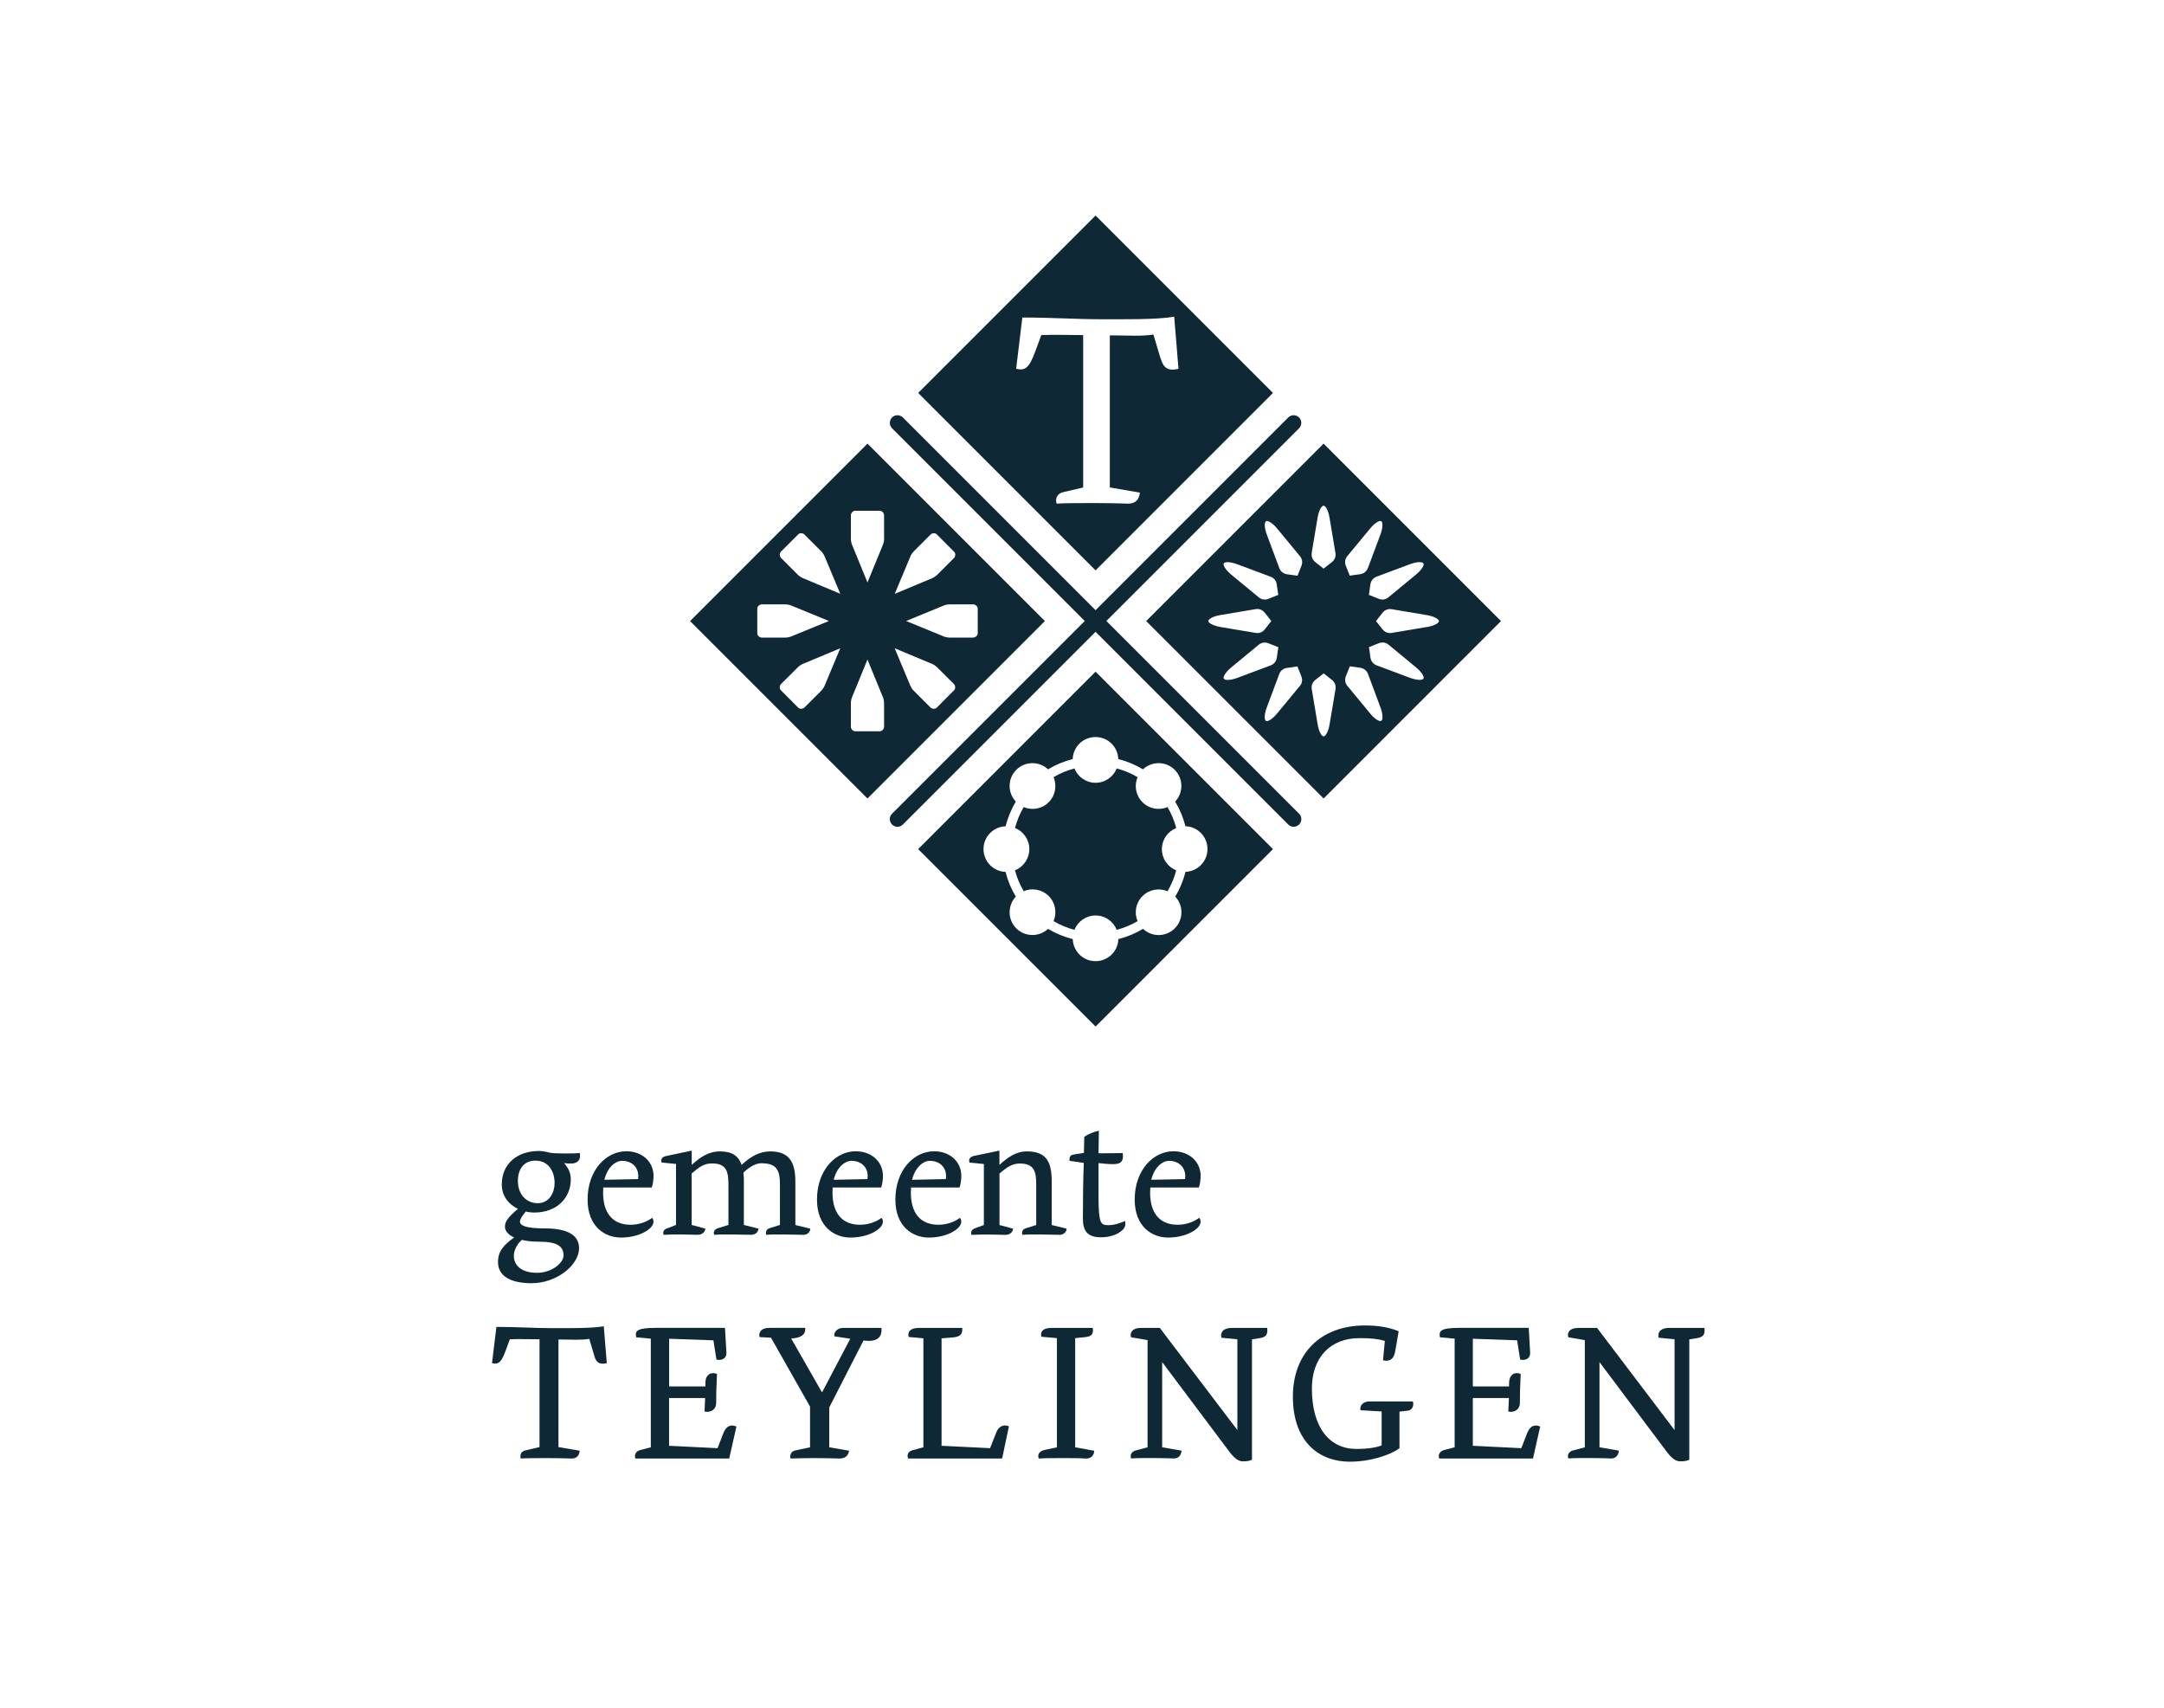 <?xml version="1.0" encoding="UTF-8"?>
<svg id="Layer_1" xmlns="http://www.w3.org/2000/svg" viewBox="0 0 314.22 247.95">
  <defs>
    <style>
      .cls-1 {
        fill: #0f2836;
      }
    </style>
  </defs>
  <path class="cls-1" d="M141.33,92.57h-3.46c-.24,0-.62-.07-.84-.17l-5.46-2.24,5.46-2.24c.22-.1.6-.17.84-.17h3.46c.27,0,.64.27.64.6v3.61c0,.34-.37.6-.64.6M138.55,100.2l-2.55,2.56c-.23.23-.69.16-.88-.03l-2.45-2.45c-.17-.17-.39-.49-.48-.71l-2.28-5.45,5.45,2.28c.22.09.54.31.71.48l2.45,2.44c.19.19.26.65.03.88M132.2,80.76c.09-.22.31-.54.48-.71l2.45-2.45c.19-.19.64-.26.88-.03l2.55,2.56c.23.23.17.69-.03.88l-2.45,2.45c-.17.17-.49.38-.71.48l-5.45,2.28,2.28-5.45ZM128.37,78.26c0,.24-.07.62-.17.84l-2.24,5.46-2.24-5.46c-.09-.22-.17-.6-.17-.84v-3.46c0-.27.27-.64.6-.64h3.62c.33,0,.6.37.6.64v3.46ZM128.37,105.53c0,.27-.27.64-.6.64h-3.62c-.33,0-.6-.37-.6-.64v-3.46c0-.25.07-.62.17-.85l2.24-5.46,2.24,5.46c.09.22.17.6.17.85v3.46ZM119.73,99.57c-.09.22-.31.54-.48.71l-2.45,2.45c-.19.19-.64.26-.88.03l-2.55-2.56c-.23-.23-.17-.69.03-.88l2.45-2.44c.17-.17.49-.39.71-.48l5.45-2.28-2.28,5.45ZM109.96,91.97v-3.62c0-.33.37-.6.64-.6h3.46c.24,0,.62.07.84.17l5.46,2.24-5.46,2.24c-.22.09-.6.17-.84.17h-3.46c-.27,0-.64-.27-.64-.6M113.37,80.12l2.55-2.55c.23-.24.69-.17.88.03l2.45,2.45c.17.17.39.49.48.71l2.28,5.45-5.45-2.28c-.22-.1-.54-.31-.71-.48l-2.45-2.45c-.19-.19-.26-.64-.03-.88M125.96,64.41l-25.76,25.76,25.76,25.76,25.76-25.76-25.76-25.76Z"/>
  <path class="cls-1" d="M207.21,91.03l-5.13.86c-.55.1-1.04-.13-1.35-.54l-.93-1.18.93-1.18c.31-.42.8-.63,1.35-.54l5.13.86c.95.16,1.72.55,1.73.87,0,.31-.78.7-1.73.86M206.69,98.53c-.16.28-1.03.22-1.93-.11l-4.87-1.82c-.52-.2-.83-.63-.9-1.15l-.21-1.49,1.4-.56c.48-.2,1.02-.15,1.44.2l4.01,3.31c.75.62,1.22,1.34,1.07,1.61M200.56,104.66c-.28.16-1-.32-1.61-1.07l-3.31-4.01c-.35-.43-.4-.96-.2-1.44l.56-1.4,1.49.21c.52.07.95.38,1.15.9l1.81,4.87c.34.91.39,1.77.12,1.93M195.64,80.74l3.31-4.01c.61-.74,1.34-1.22,1.61-1.06.27.15.22,1.03-.11,1.92l-1.82,4.87c-.2.52-.63.84-1.15.91l-1.49.21-.56-1.4c-.2-.48-.14-1.01.21-1.44M193.92,100.05l-.86,5.13c-.16.95-.55,1.73-.87,1.73s-.7-.78-.86-1.73l-.86-5.13c-.09-.55.13-1.04.54-1.35l1.19-.93,1.18.93c.42.31.63.8.54,1.35M190.46,80.28l.86-5.13c.16-.95.55-1.73.87-1.73s.7.78.86,1.73l.86,5.13c.09.55-.13,1.03-.54,1.35l-1.18.93-1.18-.93c-.42-.32-.63-.8-.54-1.35M188.74,99.59l-3.31,4.01c-.61.75-1.34,1.23-1.61,1.07-.28-.16-.23-1.03.11-1.93l1.82-4.87c.19-.52.63-.84,1.15-.9l1.49-.21.56,1.4c.2.48.15,1.02-.21,1.44M177.69,98.53c-.15-.27.33-1,1.07-1.61l4.01-3.31c.43-.35.96-.4,1.45-.2l1.4.56-.22,1.49c-.06.52-.38.95-.9,1.15l-4.87,1.82c-.9.34-1.76.38-1.93.11M175.46,90.16c0-.31.78-.7,1.73-.86l5.13-.86c.55-.09,1.04.13,1.35.55l.93,1.18-.93,1.18c-.31.42-.8.64-1.35.54l-5.13-.86c-.95-.17-1.73-.55-1.73-.87M177.69,81.8c.17-.28,1.03-.22,1.93.11l4.87,1.82c.52.19.84.63.9,1.15l.22,1.49-1.4.56c-.48.2-1.01.15-1.44-.21l-4.01-3.31c-.74-.61-1.22-1.34-1.07-1.61M183.83,75.67c.27-.16,1,.32,1.61,1.06l3.31,4.01c.36.43.41.96.21,1.45l-.56,1.4-1.49-.21c-.52-.07-.95-.38-1.15-.9l-1.82-4.88c-.34-.9-.39-1.77-.11-1.92M206.69,81.8c.16.27-.32,1-1.07,1.61l-4.01,3.31c-.43.36-.96.41-1.44.21l-1.4-.56.21-1.49c.07-.52.38-.95.9-1.15l4.87-1.82c.9-.34,1.77-.39,1.93-.11M192.19,64.41l-25.76,25.76,25.76,25.76,25.76-25.76-25.76-25.76Z"/>
  <path class="cls-1" d="M172.14,126.59c-.33,1.28-.83,2.48-1.49,3.59,1.22,1.29,1.2,3.34-.07,4.61-1.27,1.27-3.31,1.29-4.61.07-1.1.66-2.3,1.16-3.58,1.49-.06,1.78-1.51,3.2-3.31,3.2s-3.25-1.42-3.31-3.2c-1.28-.33-2.48-.83-3.59-1.49-1.29,1.21-3.34,1.19-4.61-.07-1.27-1.27-1.29-3.31-.07-4.61-.66-1.1-1.17-2.31-1.49-3.59-1.78-.06-3.2-1.52-3.2-3.31s1.42-3.25,3.2-3.31c.33-1.27.83-2.48,1.49-3.59-1.22-1.3-1.2-3.34.07-4.61,1.27-1.27,3.31-1.29,4.61-.07,1.1-.66,2.3-1.17,3.58-1.49.06-1.78,1.51-3.2,3.31-3.2s3.25,1.42,3.31,3.2c1.28.32,2.48.83,3.58,1.49,1.3-1.22,3.35-1.2,4.61.07,1.27,1.27,1.29,3.31.07,4.61.66,1.1,1.17,2.31,1.49,3.58,1.78.06,3.2,1.52,3.2,3.31s-1.42,3.25-3.2,3.31M159.08,97.52l-25.76,25.76,25.76,25.76,25.76-25.76-25.76-25.76Z"/>
  <path class="cls-1" d="M170.79,120.21c-.28-1.08-.71-2.09-1.26-3.03-1.2.51-2.65.28-3.64-.71-.99-.99-1.22-2.43-.71-3.64-.94-.55-1.96-.98-3.03-1.26-.49,1.22-1.68,2.08-3.07,2.08s-2.58-.86-3.07-2.08c-1.08.28-2.09.71-3.03,1.26.51,1.2.28,2.65-.7,3.64-.99.99-2.43,1.22-3.64.71-.55.94-.98,1.96-1.26,3.03,1.21.49,2.08,1.68,2.08,3.07s-.86,2.59-2.08,3.08c.28,1.08.71,2.09,1.26,3.03,1.2-.51,2.65-.28,3.64.71.98.98,1.21,2.43.7,3.64.94.55,1.96.98,3.03,1.26.49-1.21,1.68-2.08,3.07-2.08s2.58.86,3.07,2.08c1.08-.28,2.09-.71,3.03-1.26-.51-1.2-.28-2.65.71-3.63.98-.99,2.43-1.22,3.64-.71.55-.94.98-1.96,1.26-3.03-1.22-.49-2.08-1.68-2.08-3.08s.86-2.58,2.08-3.07"/>
  <path class="cls-1" d="M160.65,90.16l27.98-27.98c.43-.44.43-1.13,0-1.57-.44-.43-1.14-.43-1.57,0l-27.98,27.98-27.98-27.98c-.44-.43-1.14-.43-1.57,0-.43.44-.43,1.13,0,1.57l27.98,27.98-27.98,27.98c-.44.43-.44,1.13,0,1.57.43.44,1.13.44,1.57,0l27.98-27.98,27.98,27.98c.43.44,1.13.44,1.57,0,.44-.43.44-1.13,0-1.57l-27.98-27.98Z"/>
  <path class="cls-1" d="M168.51,52.02l-1.03-3.45c-1.81.29-3.62.12-6.33.12v22.08l4.36.75c-.09,1.07-.7,1.64-1.77,1.6-1.07-.04-2.84-.08-4.73-.08-2.14,0-4.35,0-5.59.08-.25-.82.17-1.52,1.03-1.68l2.83-.66v-22.13c-2.01,0-4.28-.08-6.08,0l-.86,2.34c-.94,2.55-1.52,2.84-2.79,2.55l.9-7.44c4.32,0,7.81.25,11.23.25s8.27.08,10.82-.37l.62,7.57c-1.52.37-2.18-.12-2.59-1.52M159.08,31.29l-25.76,25.76,25.76,25.76,25.76-25.76-25.76-25.76Z"/>
  <path class="cls-1" d="M77.75,168.51c-1.64,0-2.55,1.18-2.55,2.96,0,1.91,1.2,3.22,2.88,3.22s2.45-1.53,2.45-2.94c0-1.71-.92-3.24-2.78-3.24M78.36,180.28c-1.23,0-1.89-.1-2.58-.26-.66.56-1.17,1.48-1.17,2.3,0,1.48,1.2,2.48,3.39,2.48,2.07,0,3.83-1.41,3.83-2.53,0-1.25-.84-1.99-3.47-1.99M82.98,168.92c-.4,0-.61.03-1.07-.07.53.66.97,1.33.97,2.37,0,2.71-2.02,4.83-5.33,4.83-.36,0-.87-.05-1.2-.15-.59.69-.85,1.17-.85,1.45,0,.61.9,1,3.63,1,3.19,0,4.95.94,4.95,2.86,0,2.5-3.29,5.1-6.89,5.1-3.04,0-4.88-1.04-4.88-3.06,0-1.59.84-2.5,2.34-3.58-1-.46-1.33-1.05-1.33-1.58,0-.67.38-1.31,1.89-2.58-1.31-.59-2.35-1.86-2.35-3.52,0-3.12,2.35-4.88,5.39-4.88.51,0,1.15.13,1.5.23.36.1,1.28.13,2.28.13.92,0,1.56,0,2.14-.07.05.18.05.28.05.43,0,.79-.61,1.1-1.25,1.1"/>
  <path class="cls-1" d="M87.75,171.29l4.9-.1c.23-1.53-.76-2.65-2.32-2.65-1.02,0-2.17,1.02-2.57,2.75M94.64,172.41h-7.04c0,.15-.03.59-.03.74,0,3.11,1.51,4.67,3.98,4.67,1.25,0,2.35-.41,3.14-1,.12.13.2.3.2.56,0,1.05-2.07,2.3-4.72,2.3-2.35,0-4.85-1.61-4.85-5.51,0-4.32,2.73-7.02,5.62-7.02,2.22,0,3.96,1.43,3.96,3.62,0,.44-.1,1.2-.26,1.64"/>
  <path class="cls-1" d="M116.59,179.28c-.94,0-1.78-.05-2.75-.05s-1.61-.02-2.58.05c-.15-.41.05-.84.51-.97l1.48-.46v-5.92c0-2.14-.56-3.04-2.73-3.04-1,0-2.09.87-2.58,1.38.07.48.07.71.07,1.27v6.31l2.12.53c-.05.59-.51.9-1.07.9-.97,0-1.79-.05-2.75-.05s-1.64-.02-2.61.05c-.15-.43.03-.82.59-.97l1.48-.46v-5.77c0-1.91-.21-3.16-2.38-3.16-1.15,0-1.78.46-2.96,1.45v7.48l1.99.53c-.05.59-.56.9-1.12.9-.84,0-1.56-.05-2.4-.05s-1.71,0-2.55.05c-.15-.41.07-.77.44-.9l1.37-.53v-8.86l-2.07-.2c-.2-.38,0-.82.59-.94l3.76-.79v2.07c1.17-1.07,2.42-1.96,4.08-1.96,1.84,0,2.73.69,3.16,1.96,1.23-1.15,2.58-1.96,4.13-1.96,2.68,0,3.68,1.4,3.68,4.38v6.31l2.17.53c-.03.59-.51.9-1.07.9"/>
  <path class="cls-1" d="M121.06,171.29l4.9-.1c.23-1.53-.76-2.65-2.32-2.65-1.02,0-2.17,1.02-2.58,2.75M127.95,172.41h-7.04c0,.15-.03.59-.03.74,0,3.11,1.51,4.67,3.98,4.67,1.25,0,2.35-.41,3.14-1,.12.13.2.3.2.56,0,1.05-2.07,2.3-4.72,2.3-2.35,0-4.85-1.61-4.85-5.51,0-4.32,2.73-7.02,5.62-7.02,2.22,0,3.96,1.43,3.96,3.62,0,.44-.1,1.2-.26,1.64"/>
  <path class="cls-1" d="M132.44,171.29l4.9-.1c.23-1.53-.76-2.65-2.32-2.65-1.02,0-2.17,1.02-2.58,2.75M139.33,172.41h-7.04c0,.15-.03.59-.03.74,0,3.11,1.51,4.67,3.98,4.67,1.25,0,2.35-.41,3.14-1,.12.13.2.3.2.56,0,1.05-2.07,2.3-4.72,2.3-2.35,0-4.85-1.61-4.85-5.51,0-4.32,2.73-7.02,5.62-7.02,2.22,0,3.96,1.43,3.96,3.62,0,.44-.1,1.2-.26,1.64"/>
  <path class="cls-1" d="M153.81,179.28c-.97,0-1.78-.05-2.75-.05s-1.64-.02-2.61.05c-.15-.43.07-.82.48-.94l1.53-.48v-5.95c0-1.81-.3-2.98-2.37-2.98-1.05,0-1.76.44-2.96,1.45v7.48l1.97.53c-.05.59-.56.9-1.1.9-.87,0-1.56-.05-2.4-.05s-1.68,0-2.55.05c-.13-.41.05-.77.43-.92l1.38-.51v-8.86l-2.07-.2c-.21-.41.03-.84.61-.97l3.72-.77v2.07c1.15-1.04,2.35-1.96,3.99-1.96,2.96,0,3.6,1.7,3.6,4.38v6.31l2.17.53c-.05.59-.54.9-1.07.9"/>
  <path class="cls-1" d="M163.09,178.49c-.84.84-2.04,1.15-3.22,1.15-1.91,0-2.63-.85-2.63-2.71,0-2.48.03-5.64.13-8.09l-2.07-.3c-.05-.28.03-.67.23-.79.34-.2,1.45-.26,1.86-.36l.05-2.32c.56-.43,1.45-.77,2.12-.9,0,1.31-.05,2.25-.05,3.27,1.18,0,2.32,0,3.5-.03.03.15.05.3.05.46,0,1-.64,1.15-1.48,1.15-.69,0-1.37-.08-2.07-.15v5.16c.03,3.62.31,3.85,1.45,3.85.82,0,1.66-.28,2.4-.61.1.46.03.9-.28,1.23"/>
  <path class="cls-1" d="M167.17,171.29l4.9-.1c.23-1.53-.77-2.65-2.32-2.65-1.02,0-2.17,1.02-2.58,2.75M174.07,172.41h-7.04c0,.15-.03.59-.03.74,0,3.11,1.51,4.67,3.98,4.67,1.25,0,2.35-.41,3.14-1,.13.13.21.3.21.56,0,1.05-2.07,2.3-4.72,2.3-2.35,0-4.85-1.61-4.85-5.51,0-4.32,2.73-7.02,5.62-7.02,2.22,0,3.96,1.43,3.96,3.62,0,.44-.1,1.2-.26,1.64"/>
  <path class="cls-1" d="M86.29,196.84l-.72-2.45c-1.28.21-2.56.09-4.48.09v15.62l3.08.53c-.06.76-.49,1.16-1.25,1.13-.76-.03-2.01-.06-3.35-.06-1.51,0-3.08,0-3.96.06-.17-.59.12-1.08.73-1.19l2-.47v-15.65c-1.42,0-3.02-.06-4.31,0l-.61,1.66c-.67,1.8-1.08,2-1.98,1.8l.64-5.26c3.05,0,5.53.18,7.94.18s5.85.05,7.65-.27l.44,5.35c-1.08.26-1.54-.09-1.83-1.08"/>
  <path class="cls-1" d="M105.87,211.76h-13.61c-.18-.5.03-1.04.67-1.22l1.57-.41v-15.77l-2.12-.2c-.18-.9,0-1.37,2.88-1.37h10.01l.21,3.58c.05.87-.7,1.22-1.45,1.02l-.44-2.79-6.43-.23v6.92h5.26c0-.93.03-1.27.44-1.68.32-.32.96-.29,1.25-.12-.09,1.77-.12,2.88-.12,4.19,0,1.08-.96,1.45-1.69,1.25l.09-1.95h-5.24v6.93l7.04.35.82-2.12c.44-1.17,1.17-1.37,1.92-1.02l-1.05,4.66Z"/>
  <path class="cls-1" d="M125.38,194.63l-4.97,9.71v5.79l2.88.5c-.12.7-.52,1.16-1.51,1.13-.78-.03-2.06-.06-3.49-.06-1.19,0-2.53.03-3.49.06-.14-.41,0-1.02.67-1.17l2.15-.46v-5.91l-5.67-10-1.66-.09c-.18-.72.26-1.34,1.42-1.34h5.21c.09.84-.44,1.48-2.04,1.54l4.48,7.83,4.1-7.79-2.3-.35c-.17-.55.44-1.22,1.19-1.22h5.64c.12,1.54-.81,2.06-2.62,1.83"/>
  <path class="cls-1" d="M145.51,211.76h-13.64c-.21-.46-.03-1.02.58-1.19l1.63-.44v-15.82l-2.15-.2c-.18-.87.37-1.31,1.48-1.31h6.31c.09.96-.38,1.28-1.28,1.37l-1.72.14v15.6l7.04.35.93-2.35c.35-.9,1.17-1.13,1.81-.82l-.99,4.68Z"/>
  <path class="cls-1" d="M157.55,211.76c-.78-.06-1.92-.06-3.2-.06s-2.67,0-3.52.06c-.2-.55,0-1.04.87-1.25l1.77-.38v-15.85l-2.27-.2c-.18-.87.38-1.28,1.49-1.28h5.99c.12.96-.23,1.25-1.16,1.34l-1.4.14v15.85l2.76.5c0,.73-.52,1.19-1.34,1.13"/>
  <path class="cls-1" d="M182.92,194.28l-1.13.18v17.48c-.35.18-.84.23-1.28.23-.64,0-1.19-.32-2.07-1.49l-9.69-12.92v12.37l2.82.49c-.06.64-.44,1.17-1.16,1.13-.85-.03-1.95-.06-3.14-.06s-2.24,0-3.03.06c-.18-.46.03-.99.67-1.16l1.72-.46v-15.56l-2.39-.41c-.23-.58.12-1.36,1.4-1.36h2.77l11.26,14.83v-13.18l-2.33-.23c-.18-.9.4-1.42,1.51-1.42h5.15c.12.96-.18,1.34-1.08,1.48"/>
  <path class="cls-1" d="M204.43,204.81l-1.22.14v5.32c-1.6,1.13-4.48,1.95-7.16,1.95-4.8,0-8.32-3.17-8.32-9.43s3.99-10.35,10.5-10.35c1.92,0,3.52.29,4.86.84l-.5,2.91c-.2,1.16-.82,1.54-1.77,1.31l.26-2.82c-1.02-.29-2.04-.4-3.67-.4-4.33,0-6.92,2.91-6.92,7.3,0,5.73,2.59,8.79,6.46,8.79,1.69,0,2.88-.2,3.67-.52v-4.92l-3.08-.18c-.12-.64.32-1.28,1.34-1.28h6.28c.18.67-.14,1.28-.72,1.34"/>
  <path class="cls-1" d="M222.59,211.76h-13.61c-.18-.5.03-1.04.67-1.22l1.57-.41v-15.77l-2.13-.2c-.18-.9,0-1.37,2.88-1.37h10.01l.2,3.58c.06.87-.7,1.22-1.45,1.02l-.44-2.79-6.43-.23v6.92h5.26c0-.93.03-1.27.44-1.68.32-.32.96-.29,1.25-.12-.09,1.77-.12,2.88-.12,4.19,0,1.08-.96,1.45-1.68,1.25l.09-1.95h-5.24v6.93l7.04.35.82-2.12c.44-1.17,1.17-1.37,1.92-1.02l-1.05,4.66Z"/>
  <path class="cls-1" d="M246.42,194.28l-1.13.18v17.48c-.35.18-.84.23-1.28.23-.64,0-1.19-.32-2.07-1.49l-9.69-12.92v12.37l2.82.49c-.06.64-.44,1.17-1.17,1.13-.84-.03-1.94-.06-3.14-.06s-2.24,0-3.03.06c-.18-.46.03-.99.67-1.16l1.72-.46v-15.56l-2.39-.41c-.23-.58.12-1.36,1.4-1.36h2.77l11.25,14.83v-13.18l-2.32-.23c-.18-.9.4-1.42,1.51-1.42h5.15c.12.96-.18,1.34-1.08,1.48"/>
</svg>
